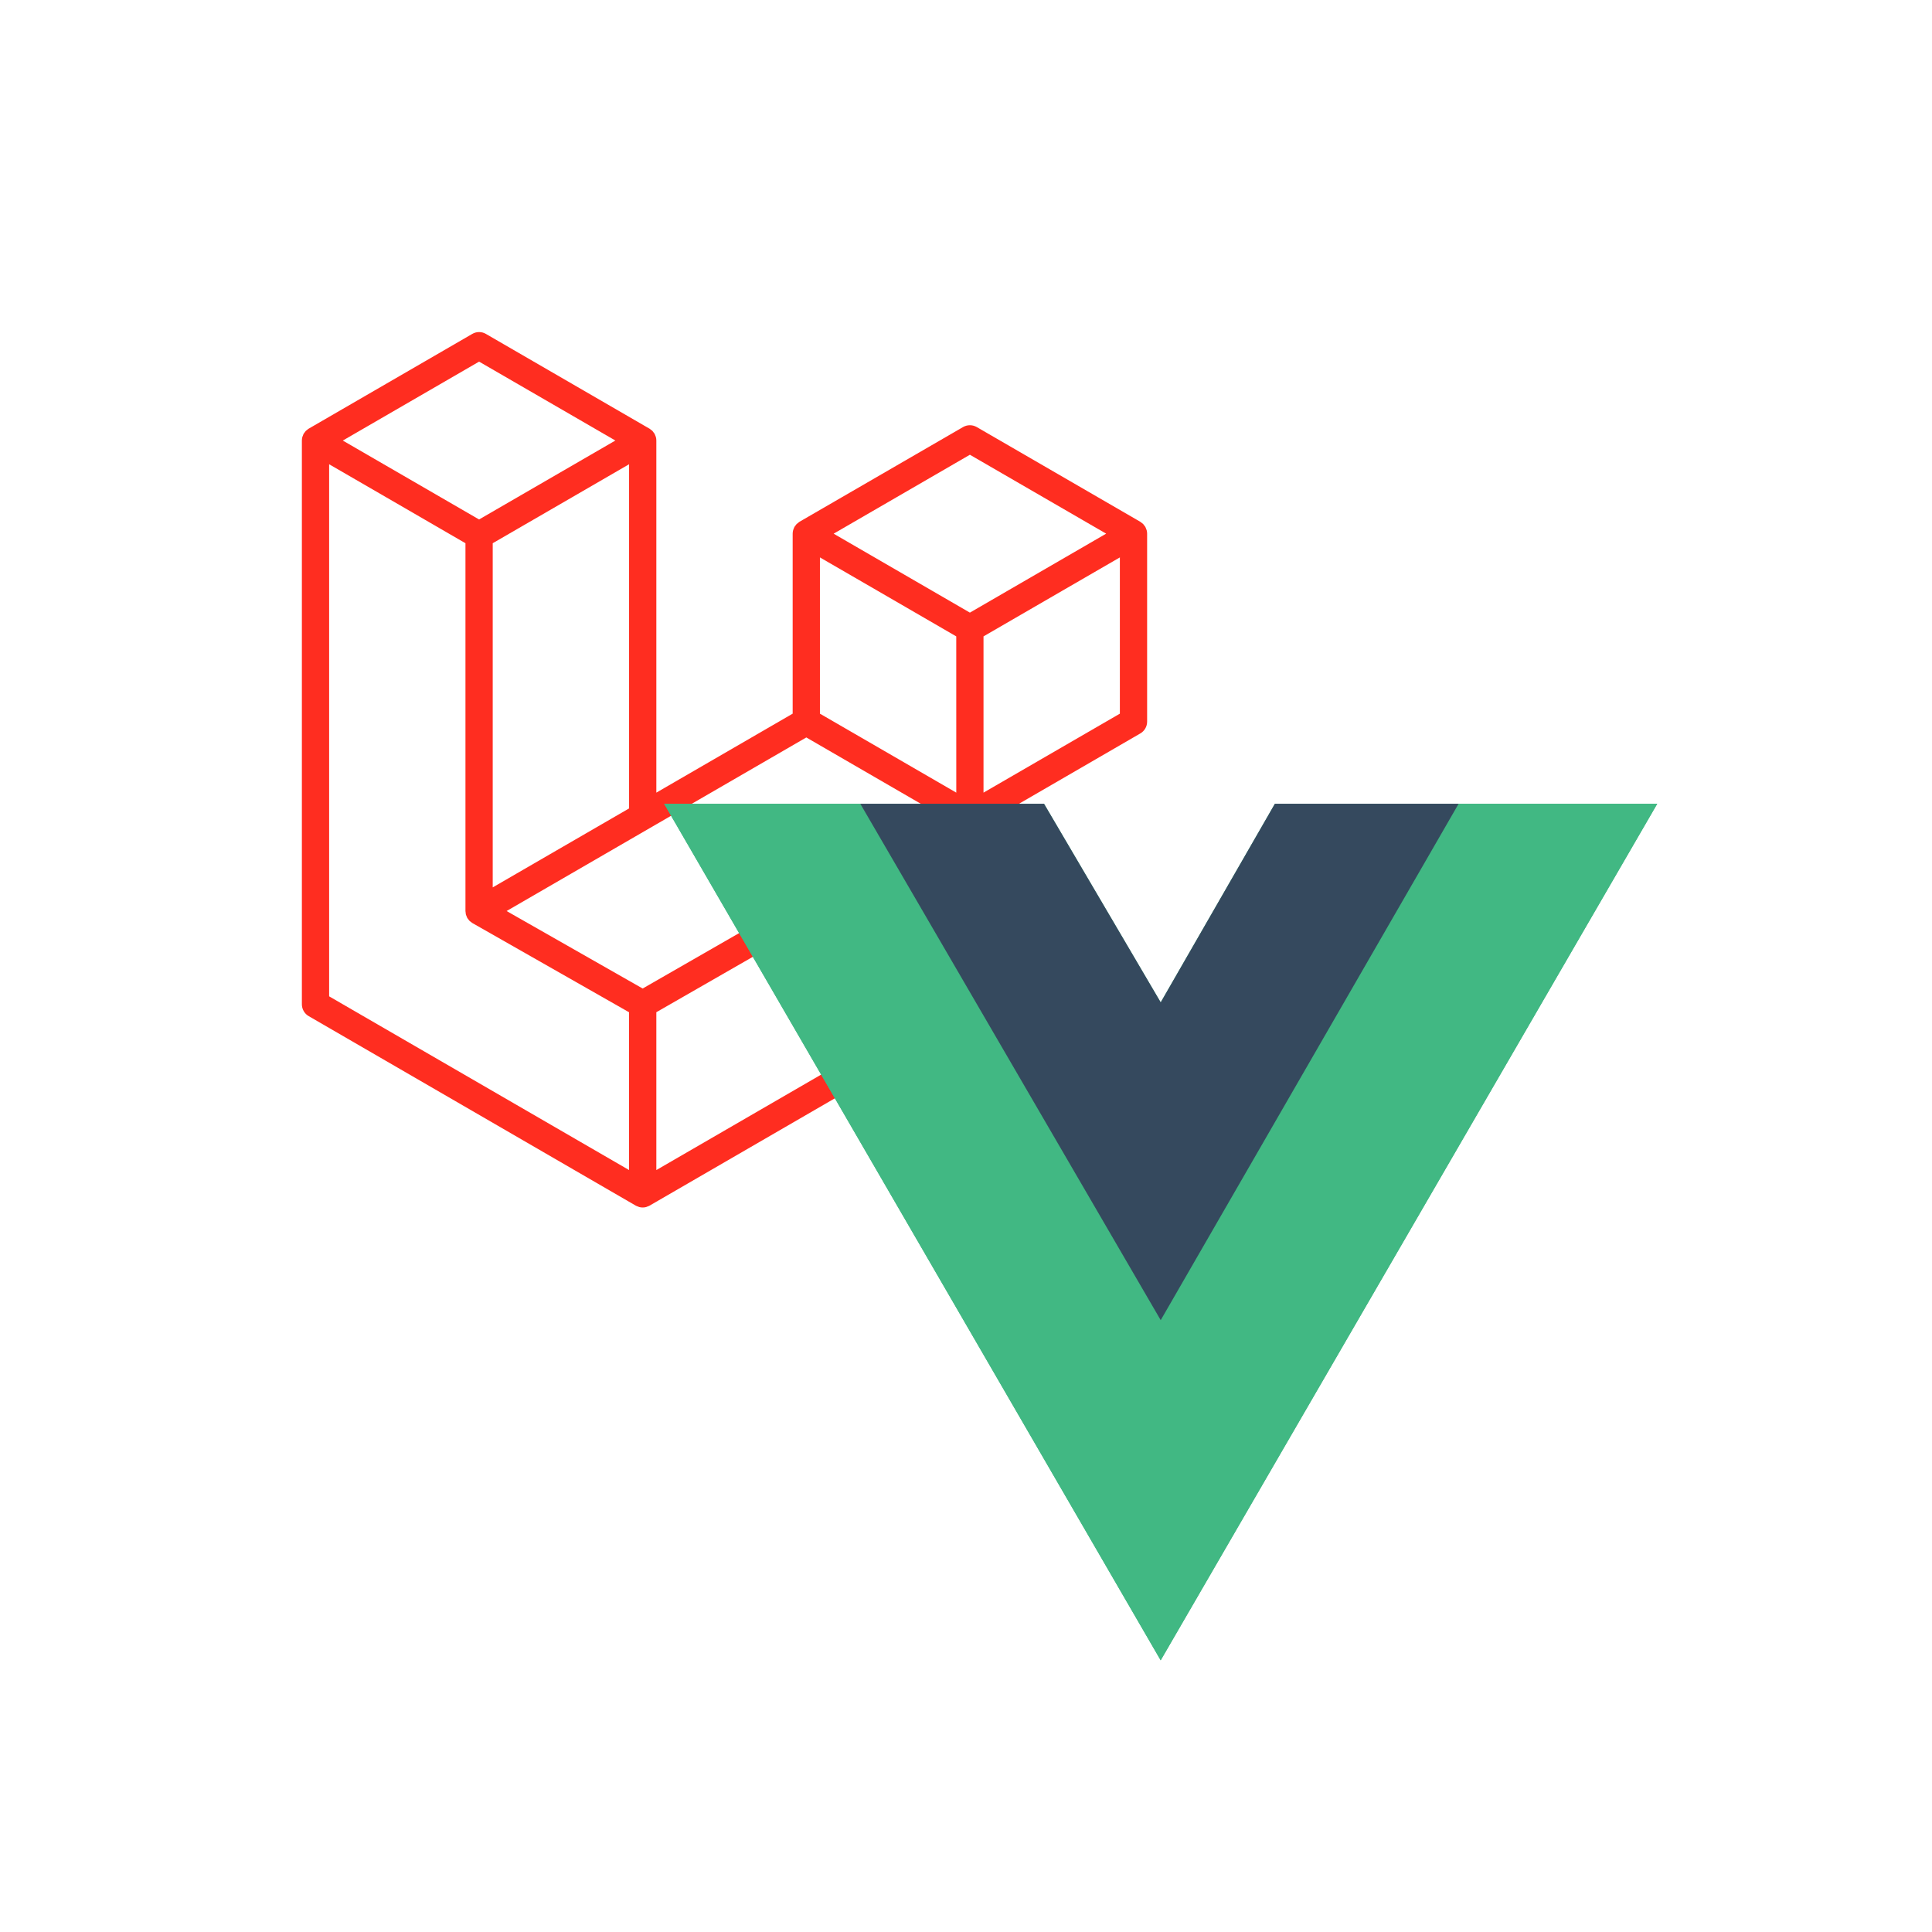 <svg width="64" height="64" viewBox="0 0 64 64" fill="none" xmlns="http://www.w3.org/2000/svg">
<path d="M37.984 17.561C37.995 17.599 38 17.639 38 17.679V23.904C38 24.067 37.914 24.217 37.773 24.297L32.581 27.306V33.268C32.581 33.347 32.56 33.426 32.52 33.495C32.48 33.564 32.424 33.621 32.355 33.661L21.515 39.94C21.49 39.954 21.463 39.963 21.436 39.972C21.426 39.976 21.416 39.982 21.406 39.985C21.33 40.005 21.25 40.005 21.174 39.985C21.162 39.982 21.151 39.975 21.139 39.97C21.114 39.961 21.088 39.953 21.064 39.94L10.227 33.661C10.158 33.622 10.101 33.564 10.061 33.495C10.021 33.426 10 33.348 10 33.268V14.594C10 14.553 10.006 14.513 10.016 14.474C10.019 14.461 10.027 14.449 10.032 14.436C10.04 14.412 10.048 14.388 10.06 14.366C10.069 14.351 10.081 14.339 10.091 14.326C10.104 14.307 10.116 14.289 10.131 14.273C10.144 14.26 10.161 14.25 10.176 14.239C10.192 14.225 10.207 14.21 10.226 14.2L15.645 11.061C15.714 11.021 15.792 11 15.871 11C15.95 11 16.028 11.021 16.096 11.061L21.515 14.2H21.517C21.535 14.211 21.55 14.225 21.566 14.238C21.581 14.25 21.597 14.26 21.61 14.272C21.626 14.289 21.637 14.308 21.651 14.326C21.66 14.339 21.673 14.351 21.681 14.366C21.694 14.389 21.701 14.412 21.711 14.436C21.715 14.449 21.723 14.461 21.726 14.475C21.737 14.514 21.742 14.553 21.742 14.594V26.257L26.258 23.641V17.678C26.258 17.639 26.264 17.599 26.274 17.561C26.278 17.547 26.285 17.535 26.289 17.522C26.299 17.498 26.306 17.474 26.319 17.452C26.327 17.437 26.34 17.425 26.349 17.411C26.363 17.393 26.374 17.375 26.39 17.358C26.403 17.346 26.419 17.336 26.434 17.325C26.451 17.311 26.465 17.296 26.483 17.285L31.904 14.146C31.972 14.107 32.05 14.086 32.129 14.086C32.208 14.086 32.286 14.107 32.355 14.146L37.774 17.285C37.793 17.297 37.808 17.311 37.825 17.324C37.839 17.335 37.855 17.346 37.868 17.358C37.884 17.375 37.895 17.393 37.908 17.411C37.919 17.425 37.931 17.437 37.939 17.452C37.952 17.474 37.959 17.498 37.968 17.522C37.974 17.535 37.981 17.547 37.984 17.561ZM37.097 23.641V18.465L35.2 19.563L32.58 21.081V26.257L37.097 23.641ZM31.678 33.005V27.825L29.101 29.306L21.742 33.531V38.76L31.678 33.005ZM10.903 15.379V33.005L20.838 38.759V33.532L15.648 30.577L15.646 30.576L15.644 30.575C15.627 30.564 15.612 30.55 15.596 30.537C15.582 30.526 15.565 30.517 15.553 30.504L15.552 30.503C15.537 30.488 15.527 30.471 15.515 30.455C15.503 30.439 15.49 30.427 15.481 30.411L15.48 30.409C15.47 30.392 15.464 30.372 15.456 30.352C15.449 30.335 15.44 30.319 15.435 30.301C15.429 30.28 15.428 30.256 15.426 30.234C15.424 30.217 15.419 30.2 15.419 30.183V17.995L12.8 16.477L10.903 15.379ZM15.871 11.979L11.356 14.594L15.87 17.208L20.385 14.593L15.87 11.979H15.871ZM18.219 28.297L20.839 26.78V15.379L18.942 16.478L16.322 17.995V29.396L18.219 28.297ZM32.129 15.064L27.615 17.679L32.129 20.294L36.643 17.678L32.129 15.064ZM31.677 21.081L29.058 19.563L27.161 18.465V23.641L29.781 25.158L31.678 26.257L31.677 21.081ZM21.289 32.746L27.911 28.942L31.221 27.042L26.71 24.429L21.516 27.437L16.782 30.179L21.289 32.746Z" fill="#FF2D20"/>
<path d="M48.319 26.625H54.899L38.449 55L22 26.625H34.584L38.449 33.205L42.233 26.625H48.319Z" fill="#41B883"/>
<path d="M22 26.625L38.449 55L54.899 26.625H48.319L38.449 43.65L28.497 26.625H22Z" fill="#41B883"/>
<path d="M28.498 26.625L38.45 43.732L48.319 26.625H42.233L38.45 33.205L34.584 26.625H28.498Z" fill="#35495E"/>
</svg>
